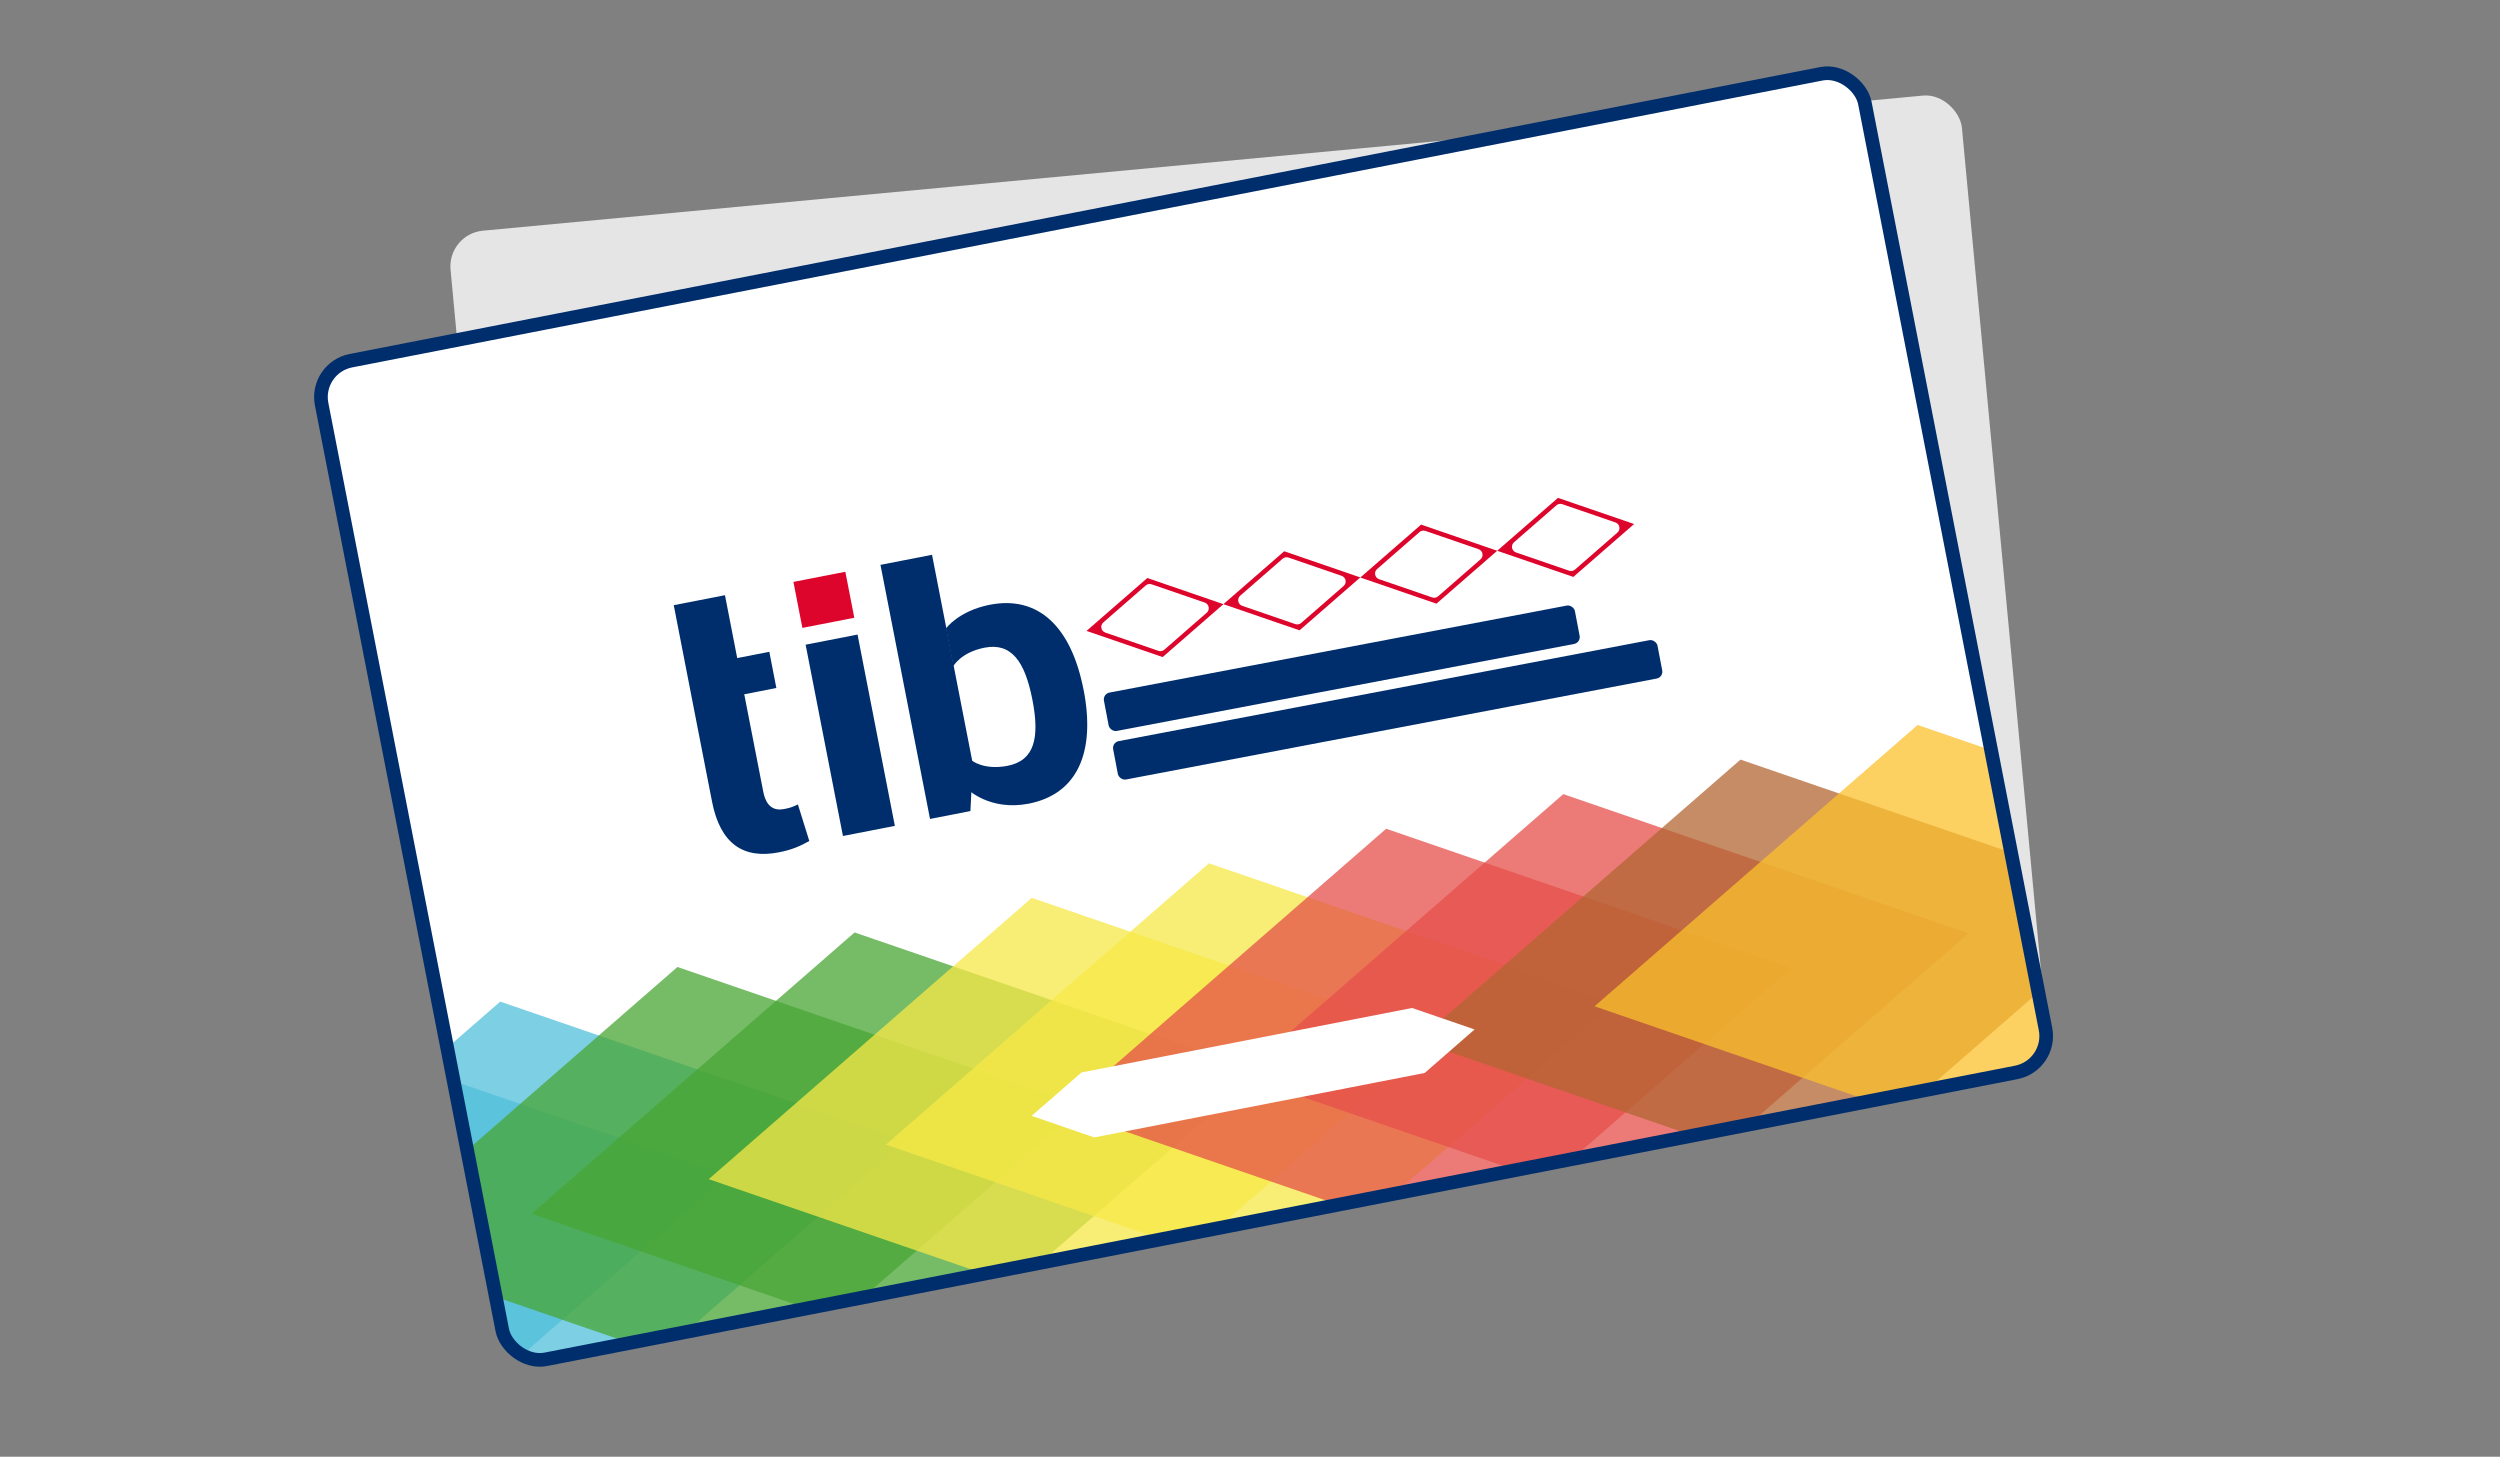 <?xml version="1.0" encoding="UTF-8"?>
<svg id="Capa_1" data-name="Capa 1" xmlns="http://www.w3.org/2000/svg" xmlns:xlink="http://www.w3.org/1999/xlink" viewBox="0 0 298.22 173.77">
  <rect x="0" y="0" width="298.22" height="173.77" fill="#808080" stroke="none"/>
  <defs>
    <clipPath id="clippath">
      <rect x="47.41" y="24.79" width="187.56" height="121.37" rx="4.42" ry="4.42" transform="translate(-13.76 28.62) rotate(-11.04)" fill="none" stroke="#002e6d" stroke-miterlimit="10" stroke-width="1.63"/>
    </clipPath>
    <clipPath id="clippath-1">
      <rect x="40.59" y="18" width="200.97" height="134.88" transform="translate(-13.75 28.6) rotate(-11.04)" fill="#fff"/>
    </clipPath>
  </defs>
  <rect x="58.43" y="19.19" width="181.08" height="117.18" rx="4.27" ry="4.27" transform="translate(-6.62 14.27) rotate(-5.36)" fill="#e6e5e5"/>
  <g>
    <g clip-path="url(#clippath)">
      <g>
        <rect x="40.59" y="18" width="200.97" height="134.88" transform="translate(-13.75 28.6) rotate(-11.04)" fill="#fff"/>
        <g clip-path="url(#clippath-1)">
          <g>
            <g>
              <path d="M48.33,173.77l38.54-33.56-48.33-16.61L0,157.16l48.33,16.61Z" fill="#52beda" opacity=".75"/>
              <path d="M69.46,169.65l38.54-33.56-48.33-16.61-38.54,33.56,48.33,16.61Z" fill="#52beda" opacity=".75"/>
              <path d="M90.6,165.52l38.54-33.56-48.33-16.61-38.54,33.56,48.33,16.61Z" fill="#49a534" opacity=".75"/>
              <path d="M111.73,161.4l38.54-33.56-48.33-16.61-38.54,33.56,48.33,16.61Z" fill="#49a534" opacity=".75"/>
              <path d="M132.87,157.27l38.54-33.56-48.33-16.61-38.54,33.56,48.33,16.61Z" fill="#f7e847" opacity=".75"/>
              <path d="M154,153.15l38.54-33.56-48.33-16.61-38.54,33.56,48.33,16.61Z" fill="#f7e847" opacity=".75"/>
              <path d="M175.14,149.03l38.54-33.56-48.33-16.61-38.54,33.56,48.33,16.61Z" fill="#e54f4a" opacity=".75"/>
              <path d="M196.27,144.9l38.54-33.56-48.33-16.61-38.54,33.56,48.33,16.61Z" fill="#e54f4a" opacity=".75"/>
              <path d="M217.41,140.78l38.54-33.56-48.33-16.61-38.54,33.56,48.33,16.61Z" fill="#b26633" opacity=".75"/>
              <path d="M238.54,136.65l38.54-33.56-48.33-16.61-38.54,33.56,48.33,16.61Z" fill="#fac02c" opacity=".75"/>
              <path d="M259.68,132.53l38.54-33.56-48.33-16.61-38.54,33.56,48.33,16.61Z" fill="none"/>
            </g>
            <g>
              <rect x="98.27" y="76.08" width="6.31" height="23.25" transform="translate(-14.92 21.05) rotate(-11.04)" fill="#002e6d"/>
              <rect x="95.12" y="68.75" width="6.31" height="5.59" transform="translate(-11.88 20.15) rotate(-11.04)" fill="#dd052b"/>
              <path d="M86.48,71l1.46,7.5,3.83-.75,.84,4.32-3.83,.75,2.27,11.63c.35,1.78,1.28,2.29,2.48,2.06,.67-.13,1.02-.24,1.65-.55l1.36,4.36c-1.12,.64-2.2,1.08-3.62,1.35-4.23,.83-6.99-.99-7.98-6.03l-2.27-11.63-.84-4.32-1.46-7.5,6.11-1.19Z" fill="#002e6d"/>
              <polygon points="116.04 91.1 115.76 96.75 110.94 97.69 105.03 67.38 111.18 66.18 116.04 91.1" fill="#002e6d"/>
              <path d="M129.26,82.28c1.45,7.44-.72,12.45-6.56,13.59-4.63,.9-7.28-1.73-7.28-1.73l.49-3.43s1.44,1.2,4.29,.64c3.21-.63,3.84-3.34,2.95-7.89-.89-4.55-2.49-6.82-5.7-6.2-2.85,.56-3.73,2.21-3.73,2.21l-.88-4.5s1.49-2.09,5.23-2.83c5.84-1.14,9.73,2.68,11.18,10.12Z" fill="#002e6d"/>
              <g>
                <path d="M136.86,68.95l-7.25,6.31,9.08,3.12,7.25-6.31-9.08-3.12Zm7.09,4.14l-5.06,4.41c-.19,.17-.46,.22-.7,.14l-6.34-2.18c-.52-.18-.65-.85-.24-1.21l5.06-4.41c.19-.17,.46-.22,.7-.14l6.34,2.18c.52,.18,.65,.85,.24,1.21Z" fill="#dd052b"/>
                <path d="M153.19,65.76l-7.25,6.31,9.08,3.12,7.25-6.31-9.08-3.12Zm7.09,4.14l-5.06,4.41c-.19,.17-.46,.22-.7,.14l-6.34-2.18c-.52-.18-.65-.85-.24-1.21l5.06-4.41c.19-.17,.46-.22,.7-.14l6.34,2.18c.52,.18,.65,.85,.24,1.21Z" fill="#dd052b"/>
                <path d="M169.52,62.58l-7.25,6.31,9.08,3.12,7.25-6.31-9.08-3.12Zm7.09,4.14l-5.06,4.41c-.19,.17-.46,.22-.7,.14l-6.34-2.18c-.52-.18-.65-.85-.24-1.21l5.06-4.41c.19-.17,.46-.22,.7-.14l6.34,2.18c.52,.18,.65,.85,.24,1.21Z" fill="#dd052b"/>
                <path d="M185.85,59.39l-7.25,6.31,9.08,3.12,7.25-6.31-9.08-3.12Zm7.09,4.14l-5.06,4.41c-.19,.17-.46,.22-.7,.14l-6.34-2.18c-.52-.18-.65-.85-.24-1.21l5.06-4.41c.19-.17,.46-.22,.7-.14l6.34,2.18c.52,.18,.65,.85,.24,1.21Z" fill="#dd052b"/>
              </g>
            </g>
            <polygon points="168.44 120.24 129.02 127.93 123.06 133.11 130.53 135.68 169.95 127.99 175.9 122.8 168.44 120.24" fill="#fff"/>
          </g>
        </g>
      </g>
    </g>
    <rect x="47.41" y="24.79" width="187.56" height="121.37" rx="4.42" ry="4.42" transform="translate(-13.76 28.62) rotate(-11.04)" fill="none" stroke="#002e6d" stroke-miterlimit="10" stroke-width="1.63"/>
  </g>
  <rect x="131.47" y="77.37" width="57.19" height="4.66" rx=".83" ry=".83" transform="translate(-12.08 31.33) rotate(-10.77)" fill="#002e6d"/>
  <rect x="132.49" y="82.33" width="66.1" height="4.66" rx=".83" ry=".83" transform="translate(-12.91 32.44) rotate(-10.77)" fill="#002e6d"/>
</svg>